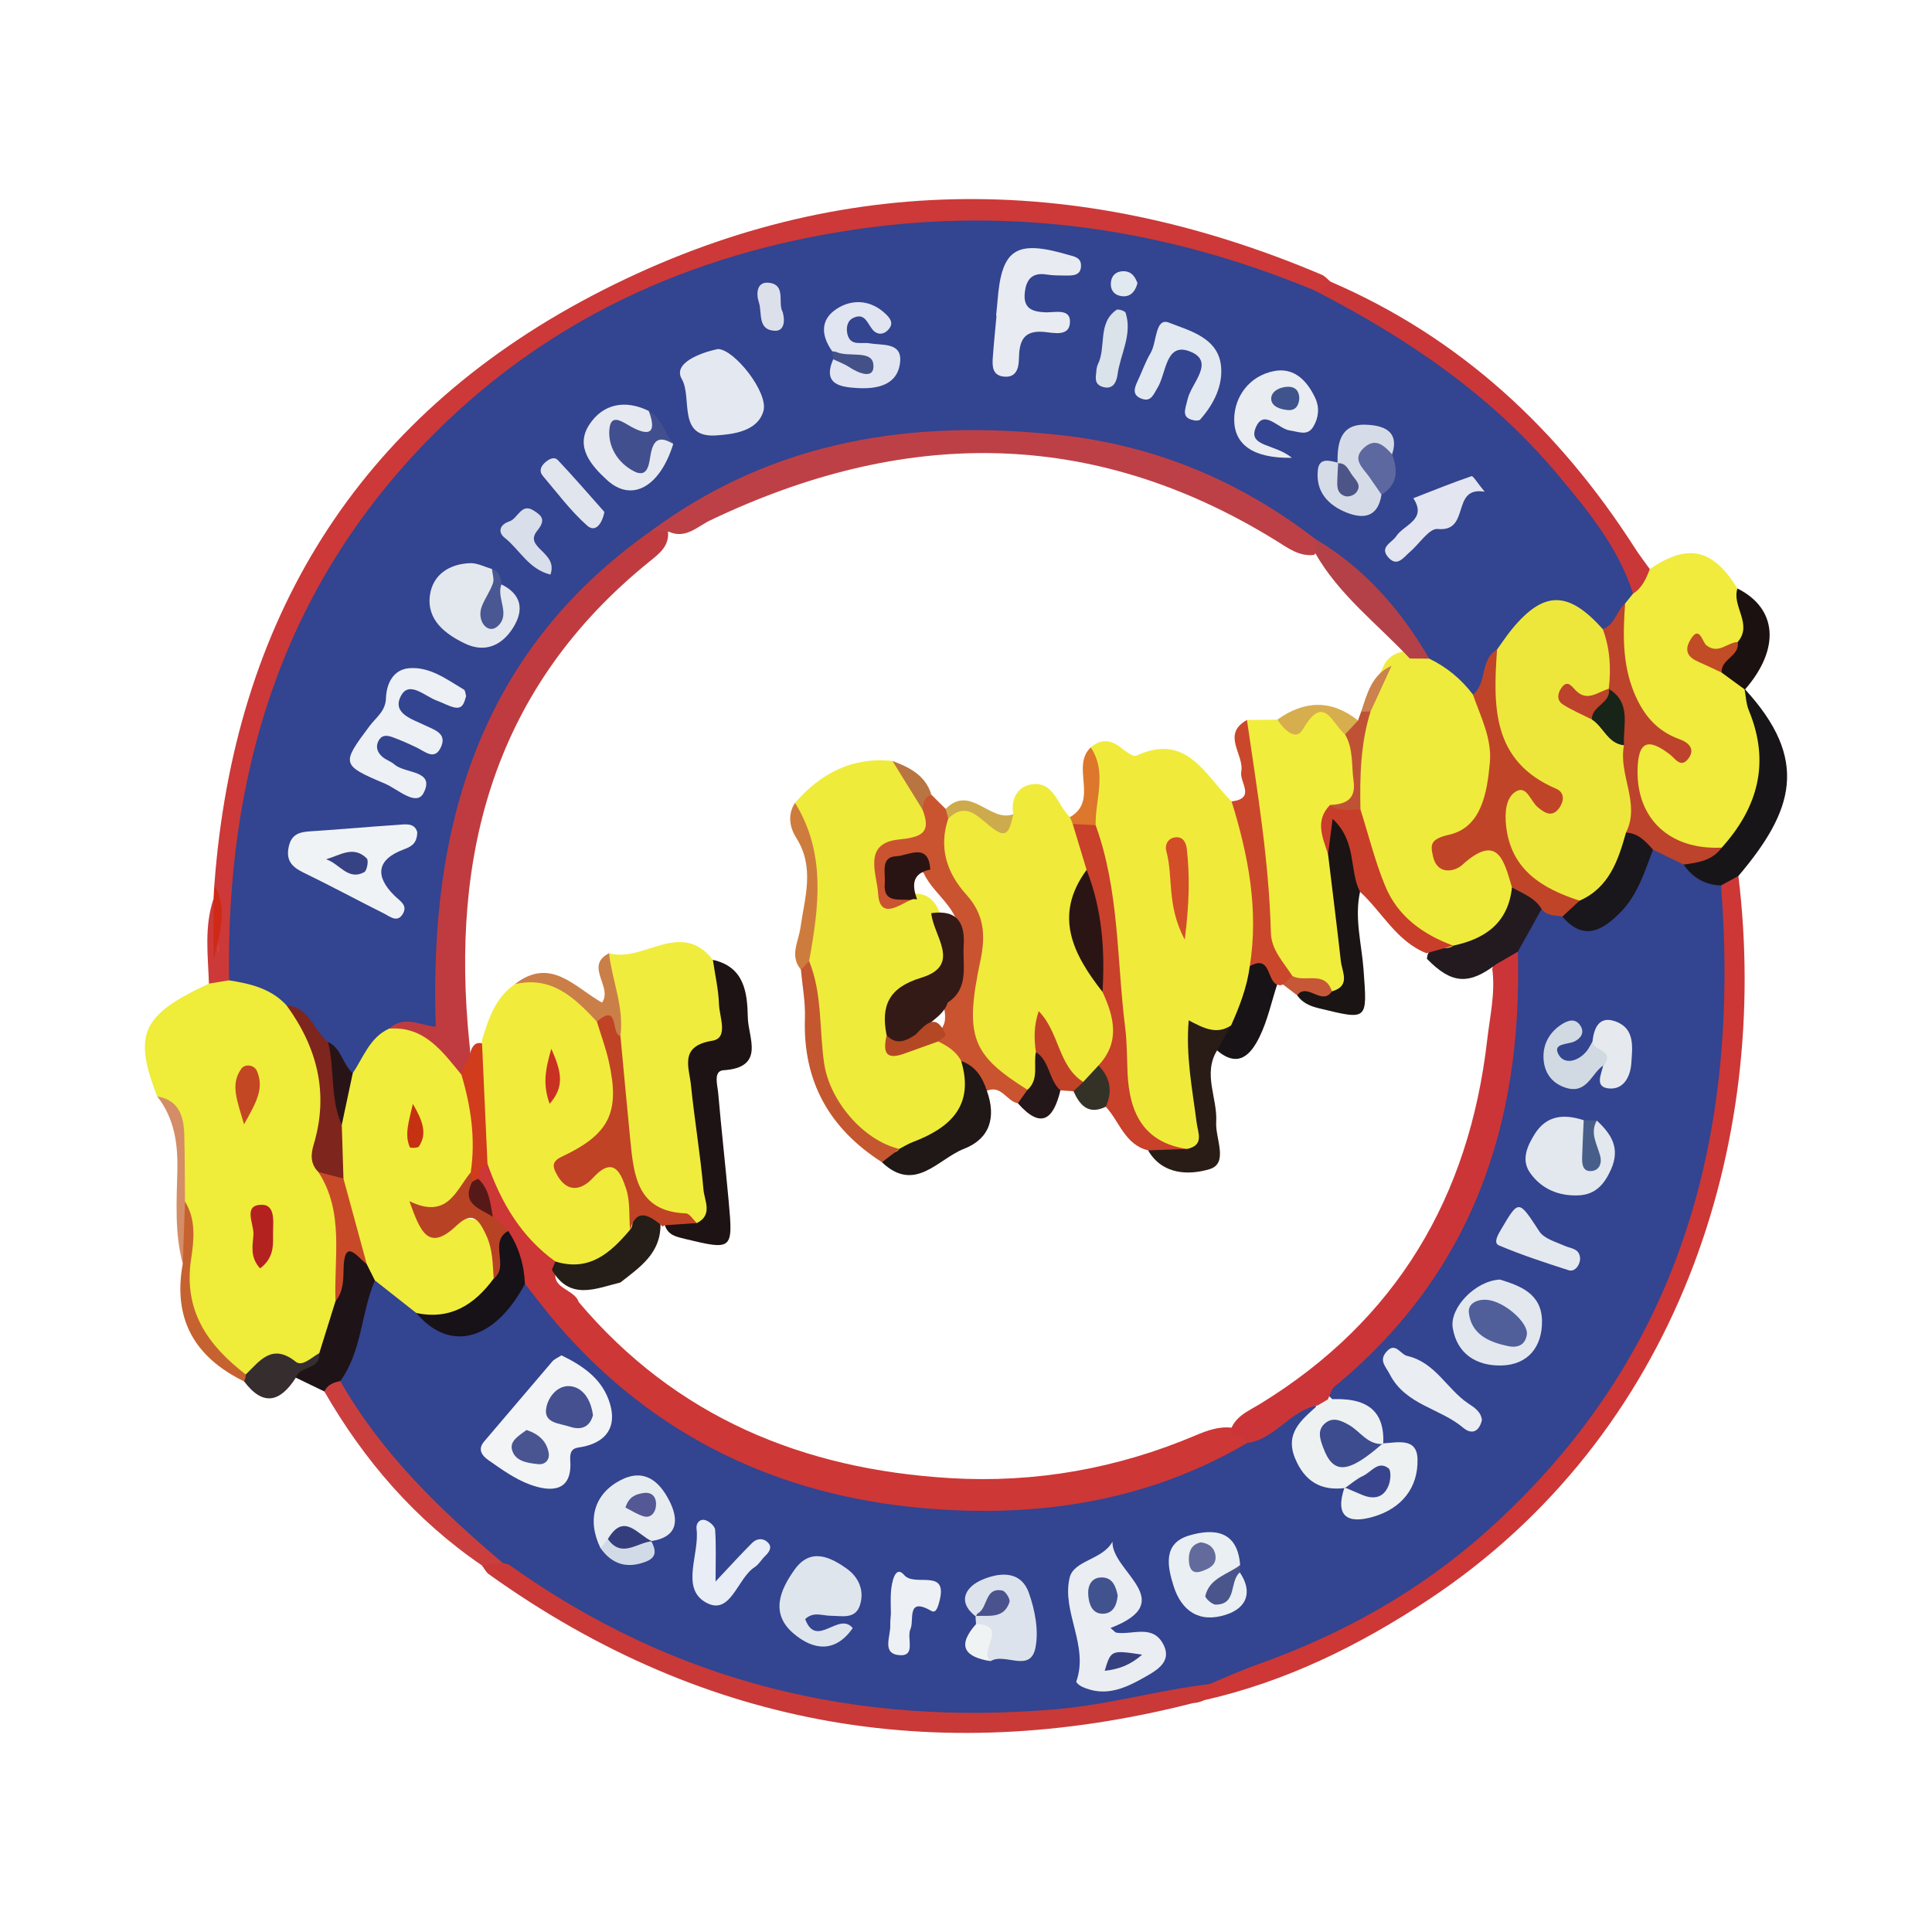 <?xml version="1.0" encoding="utf-8"?>
<!-- Generator: Adobe Illustrator 17.0.0, SVG Export Plug-In . SVG Version: 6.00 Build 0)  -->
<!DOCTYPE svg PUBLIC "-//W3C//DTD SVG 1.1//EN" "http://www.w3.org/Graphics/SVG/1.1/DTD/svg11.dtd">
<svg version="1.1" id="Layer_1" xmlns="http://www.w3.org/2000/svg" xmlns:xlink="http://www.w3.org/1999/xlink" x="0px" y="0px"
	 width="200px" height="200px" viewBox="0 0 200 200" enable-background="new 0 0 200 200" xml:space="preserve">

<g>
	<path fill="#EFEC3A" d="M16.276,113.5c-2.513-6.467-1.607-8.442,5.353-11.675c0.593-0.693,1.386-0.925,2.257-0.984
		c2.753-0.126,4.951,1.005,6.773,2.993c2.921,4.012,4.096,8.447,3.177,13.369c-0.263,1.408-0.312,2.787,0.234,4.142
		c2.308,4.086,1.564,8.557,1.649,12.925c-0.158,2.243-0.642,4.373-2.157,6.14c-0.281,0.253-0.565,0.51-0.912,0.673
		c-1.636,0.77-3.093,0.309-4.724-0.274c-0.663-0.237-0.782,2.626-2.727,1.726c-1.121-0.864-1.92-2.119-3.191-2.78
		c-2.149-1.117-2.599-2.978-2.568-5.179c0.048-3.465-0.311-6.91-0.712-10.348c-0.11-1.814-0.146-3.637-0.024-5.442
		C18.859,116.528,18.253,114.727,16.276,113.5z"/>
	<path fill="#CC3938" d="M23.71,101.48c-0.694,0.114-1.387,0.229-2.081,0.344c-0.099-2.938-0.5-5.893,0.473-8.775
		c0.984,1.861,0.177,3.787,0.552,5.674c-0.383-2.353,0.405-4.729-0.466-7.077c2.016-27.389,14.751-48.244,39.071-61.019
		c24.596-12.92,50.054-13.018,75.58-2.182c0.332,0.141,0.588,0.464,0.879,0.703c0.173,1.245-0.754,1.358-1.597,1.562
		c-4.746-0.846-9.08-3.065-13.773-4.124c-27.674-6.243-53.07-1.912-74.704,17.222C34.693,55.262,27.848,70.293,25.621,87.4
		c-0.469,3.6-1.028,7.2-0.875,10.86C24.795,99.417,24.717,100.622,23.71,101.48z"/>
	<path fill="#F0EB3C" d="M170.786,58.913c3.946-2.7,6.525-2.13,9.072,2.005c1.199,1.743,2.159,3.516,0.732,5.598
		c-1.202,1.339-2.704,1.567-4.465,1.071c0.755,0.72,1.703,0.847,2.443,1.359c1.015,0.537,1.671,1.378,2.064,2.439l-0.042-0.084
		c1.426,3.235,3.438,6.319,2.257,10.158c-0.805,2.615-1.792,5.07-4.219,6.629c-6.075,1.263-10.862-3.188-9.847-9.158
		c0.371-2.183,0.583-2.317,3.477-2.117c-4.808-3.466-5.543-8.326-4.958-13.66c0.154-0.775,0.493-1.467,0.947-2.106
		C168.99,60.217,169.509,59.112,170.786,58.913z"/>
	<path fill="#CD3736" d="M179.959,90.682c3.38,27.922-6.398,57.925-32.072,74.912c-7.166,4.742-14.813,8.519-23.275,10.42
		c-0.609,0.303-1.474,0.467-1.656-0.192c-0.348-1.26,1.021-1.572,1.682-2.278c6.087-2.882,12.592-4.763,18.402-8.368
		c13.363-8.292,23.11-19.5,28.972-34.125c3.929-9.803,5.597-19.941,5.289-30.474c-0.086-2.955-0.505-5.979,0.526-8.893
		C178.344,90.938,178.977,90.437,179.959,90.682z"/>
	<path fill="#C93938" d="M125.197,174.334c0.613,0.842-2.6,0.35-0.585,1.68c-26.689,7.11-51.421,3.104-74.005-13.049
		c-0.299-0.214-0.476-0.599-0.71-0.904c0.379-0.649,0.998-0.868,1.692-0.956c1.992-0.091,3.376,1.214,4.878,2.194
		c13.927,9.085,29.36,13.044,45.817,13.014c5.931-0.011,11.916-0.524,17.725-2.128C121.701,173.717,123.512,172.904,125.197,174.334
		z"/>
	<path fill="#CA3739" d="M170.786,58.913c-0.376,0.985-0.786,1.947-1.733,2.542c-1.153-0.539-1.554-1.697-2.131-2.679
		c-6.733-11.48-16.34-19.847-28.011-26.012c-1.189-0.628-2.792-0.925-2.917-2.734c0.692-0.063,1.356-0.181,1.723-0.881
		c13.469,5.801,23.673,15.333,31.514,27.569C169.715,57.472,170.267,58.183,170.786,58.913z"/>
	<path fill="#181518" d="M179.959,90.682c-0.6,0.327-1.199,0.654-1.799,0.982c-2.337,1.199-3.401-0.013-3.997-2.109
		c0.903-1.623,2.892-0.809,4.073-1.81c3.765-4.178,5.029-8.836,2.8-14.209c-0.285-0.688-0.303-1.487-0.445-2.234
		C187.386,78.662,185.653,83.96,179.959,90.682z"/>
	<path fill="#CA3F3E" d="M52.043,161.792c-0.715,0.09-1.43,0.179-2.146,0.269c-6.879-4.703-12.184-10.832-16.323-18.017
		c-0.014-1.053,0.653-1.303,1.533-1.304c2.109,0.827,2.746,2.974,4.012,4.545c3.4,4.218,6.89,8.337,11.175,11.708
		C51.2,159.705,52.17,160.416,52.043,161.792z"/>
	<path fill="#1E1316" d="M35.223,142.971c-0.693,0.135-1.322,0.37-1.646,1.073c-0.985-0.476-1.967-0.951-2.95-1.427
		c-0.44-2.039,2.321-1.02,2.425-2.538c0.56-1.795,1.121-3.589,1.681-5.384c0.602-1.099,0.312-2.292,0.319-3.439
		c0.018-2.995,1.064-3.31,3.118-1.285c0.524,0.699,0.882,1.468,0.963,2.35C38.648,136.168,39.117,140.372,35.223,142.971z"/>
	<path fill="#1B1110" d="M180.633,71.386c-0.803-0.587-1.606-1.173-2.409-1.76c-0.972-1.857,1.227-2.047,1.664-3.164
		c1.588-1.856-0.632-3.692-0.029-5.543C183.998,62.99,184.308,67.17,180.633,71.386z"/>
	<path fill="#362D2F" d="M33.051,140.079c0.156,1.768-2.047,1.281-2.425,2.538c-1.613,2.515-3.37,3.025-5.353,0.385
		c-0.2-0.214-0.241-0.39-0.126-0.53c0.1-0.121,0.197-0.182,0.292-0.182c1.464-1.417,2.719-3.281,5.176-1.324
		C31.297,141.509,32.266,140.507,33.051,140.079z"/>
	<path fill="#C66230" d="M25.44,142.29c-0.002,0.25-0.058,0.488-0.166,0.713c-5.119-2.494-7.407-6.465-6.354-12.179
		c-0.285-2.16-0.63-4.323,0.23-6.442c1.175,1.875,0.921,4.052,0.634,5.951C18.972,135.715,21.53,139.266,25.44,142.29z"/>
	<path fill="#D48D66" d="M19.15,124.382c-0.076,2.147-0.153,4.294-0.229,6.442c-0.861-3.182-0.63-6.453-0.562-9.672
		c0.06-2.829-0.322-5.387-2.081-7.651c2.255,0.386,2.742,2.054,2.798,3.963C19.142,119.769,19.128,122.076,19.15,124.382z"/>
	<path fill="#D02916" d="M22.188,91.647c1.493,2.514,0.476,5.159-0.085,7.762c0-2.12,0-4.24,0-6.36
		C22.131,92.582,22.16,92.115,22.188,91.647z"/>
	<path fill="#334490" d="M135.995,30.03c9.54,4.873,18.299,10.793,25.245,19.08c3.148,3.756,6.279,7.552,7.814,12.344
		c-0.274,0.339-0.547,0.677-0.821,1.015c-0.745,0.968-0.411,2.765-2.231,2.908c-5.57-2.979-6.236-2.819-10.513,2.548
		c-1.31,1.23-0.775,3.612-2.75,4.428c-2.146-0.781-3.591-2.514-5.302-3.89c-3.613-4.534-6.851-9.445-12.266-12.168
		c-4.608-2.86-8.96-6.107-14.329-7.627c-18.594-5.267-36.311-4.246-52.725,6.905c-13.082,9.316-19.886,22.184-21.536,37.987
		c-0.349,3.346-1.135,6.661-0.498,10.057c0.419,2.236-0.187,3.613-2.817,3.244c-0.772-0.108-1.556-0.106-2.281,0.261
		c-2.216,0.68-2.376,3.599-4.613,4.256c-1.498-0.49-1.992-2.006-3.035-2.962c-1.381-1.318-1.727-3.509-3.678-4.346
		c-1.6-1.74-3.74-2.24-5.948-2.587c-0.309-21.058,5.306-40.03,20.174-55.502c12.231-12.728,27.462-19.736,44.82-22.251
		C105.05,21.359,120.79,23.738,135.995,30.03z"/>
	<path fill="#7E251E" d="M29.659,104.068c2.374,0.2,2.787,2.618,4.297,3.796c1.678,2.697,1.639,5.834,2.27,8.802
		c0.279,1.79,0.543,3.581-0.434,5.268c-1.229,1.114-2.017,0.179-2.836-0.613c-0.843-0.831-0.79-1.816-0.482-2.841
		C34.061,113.182,32.846,108.433,29.659,104.068z"/>
	<path fill="#C84928" d="M32.956,121.321c0.867,0.228,1.733,0.456,2.6,0.685c2.672,2.449,3.192,5.485,2.417,8.874
		c-1.053-0.84-2.357-2.821-2.41,0.59c-0.017,1.116-0.044,2.281-0.83,3.225C34.551,130.182,35.666,125.498,32.956,121.321z"/>
	<path fill="#B42220" d="M26.923,131.304c-1.101-1.209-0.745-2.44-0.687-3.517c0.058-1.087-1.139-3.094,0.892-3.066
		c1.514,0.021,1.094,2.049,1.136,3.272C28.303,129.15,28.211,130.339,26.923,131.304z"/>
	<path fill="#C34723" d="M25.263,116.389c-0.714-2.489-1.443-4.107-0.289-5.746c0.379-0.538,1.335-0.428,1.616,0.212
		C27.383,112.663,26.522,114.13,25.263,116.389z"/>
	<path fill="#BD432C" d="M165.92,65.128c1.268-0.451,1.401-1.89,2.312-2.656c-0.227,3.115-0.3,6.21,0.915,9.195
		c0.924,2.27,2.333,4.009,4.718,4.858c0.968,0.344,1.668,1.038,0.881,2.044c-0.756,0.966-1.335-0.049-1.876-0.466
		c-2.324-1.788-3.316-1.332-3.352,1.69c-0.059,5.001,3.358,8.211,8.717,7.952c-0.979,1.351-2.465,1.557-3.955,1.753
		c-1.482,0.681-2.432-0.463-3.555-1.024c-1.051-0.761-2.296-1.296-2.972-2.505c0.398-3.191-0.86-6.262-0.711-9.437
		c0.244-1.927-0.111-3.736-1.066-5.431C165.587,69.112,165.033,67.126,165.92,65.128z"/>
	<path fill="#C14C26" d="M179.887,66.462c0.248,1.476-1.781,1.757-1.662,3.165c-0.811-0.379-1.614-0.773-2.433-1.13
		c-0.974-0.425-1.448-1.05-0.892-2.1c0.998-1.883,1.301,0.051,1.738,0.397C177.888,67.785,178.806,66.499,179.887,66.462z"/>
	<path fill="#334490" d="M171.119,87.961c1.055,0.512,2.11,1.023,3.164,1.536c0.937,1.357,2.209,2.117,3.877,2.166
		c2.012,25.942-4.194,48.907-24.246,66.841c-6.957,6.222-14.948,10.678-23.72,13.796c-1.693,0.602-3.333,1.351-4.997,2.033
		c-5.276,0.634-10.387,2.121-15.723,2.593c-20.73,1.834-39.685-2.743-56.698-14.897c-0.2-0.143-0.488-0.161-0.734-0.238
		c-6.477-5.494-12.555-11.345-16.818-18.82c2.26-3.108,2.138-7.036,3.585-10.424c2.488-0.311,3.416,1.745,4.784,3.138
		c2.763,2.695,5.338,1.496,7.927-0.327c1.129-0.796,1.603-2.402,3.226-2.577c3.603,2.025,5.408,5.819,8.453,8.478
		c11.47,10.013,24.797,14.524,39.795,14.038c8.882-0.287,17.523-2.161,25.437-6.527c2.789-0.574,4.339-3.779,7.505-3.557
		c0.6,0.525,0.365,1.104,0.134,1.709c-1.562,4.098-1.323,4.663,2.753,6.592c0.317,0.183,0.566,0.435,0.755,0.746
		c0.369,1.232,0.963,2.063,2.464,1.549c1.656-0.567,2.94-1.501,3.423-3.267c0.41-1.498-0.646-2.02-1.735-2.499
		c-0.321-0.168-0.595-0.394-0.831-0.666c-0.649-3.038-4.058-3.109-5.596-5.198c-0.045-1.198,0.785-1.871,1.558-2.554
		c12.162-10.739,17.142-24.555,17.345-40.424c0.01-0.777,0.025-1.555,0.168-2.323c0.647-1.845,0.989-3.856,2.712-5.134
		c0.99-0.189,1.895,0.132,2.796,0.473c2.646,1.707,4.436,0.602,6.11-1.641C169.11,91.079,169.144,88.856,171.119,87.961z"/>
	<path fill="#F1ED3C" d="M43.092,135.92c-1.429-1.125-2.858-2.251-4.285-3.374c-0.279-0.557-0.559-1.117-0.837-1.671
		c-0.804-2.953-1.609-5.91-2.415-8.868c-0.058-1.856-0.117-3.711-0.175-5.566c-0.402-1.952-0.462-3.831,1.139-5.357
		c1.118-1.652,1.757-3.695,3.776-4.608c4.24-0.883,6.512,1.609,8.351,4.858c1.288,2.992,1.327,6.103,0.876,9.256
		c-0.737,2.638-2.258,4.642-4.955,5.678c6.683-0.667,7.897,0.477,7.005,6.586C48.589,136.972,46.924,137.571,43.092,135.92z"/>
	<path fill="#EFEB3C" d="M147.956,68.182c1.803,0.88,3.315,2.114,4.521,3.72c4.394,4.744,3.292,11.203-3.718,16.908
		c4.033-0.563,8.348-2.71,8.455,3.155c-0.796,4.282-2.614,6.01-6.988,6.663c-5.742-1.588-8.136-6.012-9.468-11.286
		c-0.316-1.251-0.397-2.561-0.717-3.822c-0.452-3.191-0.476-6.352,0.712-9.419c0.867-1.856,1.733-3.715,2.674-5.542
		c0.711-0.935,1.689-1.223,2.811-1.169C146.898,67.464,147.437,67.801,147.956,68.182z"/>
	<path fill="#EEE73B" d="M168.117,77.151c-0.614,3.028,1.729,5.987,0.208,9.036c0.5,3.786-0.717,5.756-4.715,7.652
		c-4.824-0.802-7.736-3.456-8.508-7.774c-0.288-1.611-0.057-3.155,1.074-4.376c1.082-1.168,2.117-0.279,3.943,0.793
		c-5.941-4.335-7.173-9.313-5.146-15.245c0.526-0.721,1.016-1.473,1.585-2.159c3.28-3.953,5.804-3.933,9.362,0.049
		c0.751,2.006,0.873,4.075,0.615,6.181c-0.053,0.167-0.105,0.333-0.156,0.5c-0.795,1.099-1.914,0.931-3.14,0.744
		c0.443,0.902,1.413,0.951,2.017,1.478C166.432,74.868,167.458,75.842,168.117,77.151z"/>
	<path fill="#C03B3F" d="M47.768,111.252c-1.977-2.398-3.81-5.022-7.475-4.775c1.503-1.384,3.157-0.368,4.815-0.182
		c-0.703-20.75,4.506-38.821,22.34-51.372c0.579-0.414,1.145-0.434,1.696,0.052c0.182,1.548-0.913,2.351-1.915,3.16
		c-16.027,12.953-20.648,30.166-18.638,49.857c0.08,0.78,0.192,1.548-0.033,2.319C48.412,110.723,48.147,111.036,47.768,111.252z"/>
	<path fill="#BE4047" d="M69.229,55.038c-0.594-0.038-1.187-0.077-1.781-0.116c12.729-9.402,27.17-11.574,42.451-9.867
		c9.72,1.086,18.473,4.735,26.232,10.721c0.476,0.585,0.408,1.139-0.095,1.669c-1.558,0.185-2.73-0.731-3.923-1.469
		c-19.137-11.833-38.69-11.622-58.593-2.108C72.177,54.51,70.978,55.834,69.229,55.038z"/>
	<path fill="#C04528" d="M154.973,67.237c-0.399,5.831-0.567,11.55,6.104,14.406c0.909,0.389,0.843,1.252,0.36,1.962
		c-0.742,1.091-1.56,0.541-2.274-0.064c-0.732-0.62-1.122-2.288-2.248-1.6c-1.064,0.65-1.145,2.26-1.003,3.553
		c0.5,4.55,3.726,6.483,7.608,7.744c0.072,1.27-0.469,1.874-1.781,1.642c-0.76-0.143-1.607-0.045-2.155-0.778
		c-1.175-0.538-2.538-0.82-3.066-2.242c-0.822-2.734-1.435-5.691-5.157-2.319c-0.785,0.712-2.569,1.067-3.01-0.86
		c-0.289-1.262-0.31-1.816,1.691-2.28c3.316-0.768,3.894-4.313,4.185-7.423c0.237-2.535-0.952-4.767-1.75-7.075
		C153.984,70.709,153.169,68.272,154.973,67.237z"/>
	<path fill="#F0F3F5" d="M43.195,86.145c-0.025,1.133-0.552,1.473-1.391,1.783c-2.822,1.044-3.019,2.778-0.955,4.802
		c0.569,0.558,1.365,0.967,0.867,1.847c-0.569,1.005-1.355,0.294-1.982-0.019c-2.776-1.389-5.508-2.867-8.3-4.22
		c-1.2-0.582-1.859-1.248-1.543-2.693c0.288-1.313,1.138-1.519,2.266-1.589c2.974-0.185,5.942-0.466,8.916-0.659
		C41.906,85.343,42.91,85.117,43.195,86.145z"/>
	<path fill="#EDF0F4" d="M48.252,72.056c-0.184,0.643-0.329,1.371-1.213,1.177c-0.623-0.137-1.197-0.481-1.805-0.699
		c-1.244-0.446-2.865-2.111-3.718-0.512c-0.988,1.851,1.188,2.43,2.547,3.094c0.911,0.445,2.187,0.794,1.617,2.152
		c-0.642,1.53-1.657,0.545-2.552,0.114c-0.815-0.392-1.644-0.763-2.494-1.069c-0.472-0.17-1.028-0.294-1.384,0.276
		c-0.413,0.659-0.209,1.263,0.301,1.728c0.373,0.34,0.912,0.494,1.293,0.827c1.103,0.964,4.22,0.566,3.013,2.933
		c-0.749,1.468-2.701-0.4-3.974-0.94c-4.574-1.939-4.567-2.046-1.623-5.979c0.682-0.912,1.652-1.523,1.697-2.892
		c0.05-1.505,0.755-2.962,2.406-3.095c2.147-0.172,3.893,1.163,5.659,2.214C48.179,71.479,48.181,71.833,48.252,72.056z"/>
	<path fill="#E8EBF1" d="M103.115,32.67c0.051-0.516,0.11-1.03,0.15-1.547c0.419-5.365,1.9-6.324,7.266-4.759
		c0.639,0.186,1.345,0.267,1.374,1.066c0.039,1.115-0.832,1.103-1.616,1.093c-0.647-0.008-1.303,0-1.938-0.103
		c-1.514-0.247-2.122,0.515-2.265,1.887c-0.167,1.589,0.706,1.958,2.1,2.024c0.928,0.044,2.556-0.435,2.578,0.914
		c0.028,1.672-1.688,1.202-2.698,1.113c-2.264-0.2-2.555,1.127-2.591,2.864c-0.02,0.961-0.323,1.889-1.546,1.766
		c-1.252-0.126-1.217-1.139-1.149-2.062c0.104-1.419,0.25-2.835,0.379-4.252C103.145,32.673,103.13,32.671,103.115,32.67z"/>
	<path fill="#E4E9F1" d="M74.325,36.132c1.691,0.026,5.256,4.517,4.705,6.421c-0.613,2.12-3.158,2.407-4.916,2.522
		c-4.044,0.266-2.414-3.902-3.537-5.841C69.621,37.584,72.536,36.5,74.325,36.132z"/>
	<path fill="#E3E8EE" d="M51.905,60.495c2.082,1.025,2.366,2.627,1.23,4.458c-1.16,1.871-2.927,2.662-5.001,1.666
		c-2.042-0.98-3.971-2.439-3.63-4.99c0.285-2.133,2.008-3.26,4.172-3.331c0.742-0.024,1.498,0.388,2.247,0.601
		c1.188,1.141,0.006,2.373,0.139,3.554c-0.149,0.5,0.537,0.162,0.023,0.079c-0.062-0.01-0.039-0.132,0.019-0.377
		C51.25,61.542,51.378,60.923,51.905,60.495z"/>
	<path fill="#E9ECF0" d="M133.737,47.392c-4.07,0.073-5.99-1.413-5.973-3.988c0.015-2.35,1.579-4.519,4.173-4.999
		c2.027-0.375,3.37,0.991,4.209,2.782c0.482,1.03,0.351,2.07-0.193,2.983c-0.6,1.008-1.527,0.511-2.428,0.393
		c-1.211-0.158-2.721-2.331-3.549-0.251C129.206,46.249,131.976,45.933,133.737,47.392z"/>
	<path fill="#E1E5F1" d="M86.162,36.378c-1.293-1.794-1.213-3.521,0.767-4.595c1.553-0.843,3.288-0.64,4.688,0.657
		c0.473,0.438,0.958,0.97,0.378,1.648c-0.514,0.601-1.202,0.597-1.668,0.034c-0.554-0.67-0.807-1.79-2.008-1.206
		c-0.649,0.316-0.745,1.077-0.584,1.708c0.32,1.252,1.468,0.767,2.275,0.912c1.343,0.242,3.355-0.125,3.173,1.907
		c-0.219,2.452-2.404,2.847-4.435,2.727c-1.707-0.101-3.636-0.344-2.495-2.979c0.374-0.638,0.852,0.04,1.266-0.1
		C87.084,36.821,86.637,36.573,86.162,36.378z"/>
	<path fill="#E3E9F1" d="M123.826,43.543c-1.651-0.192-1.135-1.124-0.884-2.222c0.379-1.656,2.882-3.863,0.288-4.92
		c-2.581-1.053-2.477,2.232-3.398,3.732c-0.41,0.667-0.659,1.524-1.667,1.137c-1.047-0.402-0.705-1.176-0.357-1.914
		c0.44-0.934,0.774-1.928,1.3-2.809c0.662-1.11,0.456-3.72,1.905-3.147c2.071,0.82,5.051,1.528,5.381,4.439
		c0.233,2.053-0.744,4.016-2.175,5.617C124.153,43.53,123.982,43.511,123.826,43.543z"/>
	<path fill="#E6EAF0" d="M69.694,45.958c-1.369,4.433-4.279,6.087-6.843,3.746c-1.62-1.479-3.358-3.436-1.845-5.75
		c1.406-2.151,3.715-2.619,6.155-1.411c1.088,1.481,1.033,2.499-1.087,2.675c-0.566,0.047-1.347-0.311-1.438,0.664
		c-0.036,0.384,0.273,0.709,0.594,0.923c0.694,0.463,1.131,0.099,1.542-0.479C67.598,45.162,68.511,44.407,69.694,45.958z"/>
	<path fill="#D6DCE7" d="M138.468,47.963c-0.052-2.11,0.283-4.11,2.957-3.996c1.657,0.07,3.497,0.56,2.685,3.066
		c-3.573,0.546-0.461,2.853-1.099,4.172c-0.357,2.297-1.802,2.585-3.637,1.846c-1.939-0.781-3.196-2.198-2.951-4.404
		c0.149-1.336,1.24-0.939,2.106-0.75c0.189,0.272,0.312,0.579,0.458,0.873C138.876,48.461,138.704,48.192,138.468,47.963z"/>
	<path fill="#E3E6F0" d="M153.69,50.901c-3.543-0.589-1.402,4.201-4.864,3.86c-0.875-0.086-1.91,1.562-2.889,2.392
		c-0.648,0.55-1.3,1.588-2.224,0.544c-0.948-1.07,0.381-1.517,0.823-2.187c0.803-1.218,3.23-1.698,1.772-3.934
		c2.002-0.78,3.994-1.589,6.025-2.284C152.493,49.238,152.925,49.977,153.69,50.901z"/>
	<path fill="#B44147" d="M136.144,57.247c-0.004-0.49-0.009-0.981-0.013-1.471c5.112,3.019,8.868,7.331,11.825,12.406
		c-0.67-0.003-1.341-0.007-2.012-0.01C142.601,64.598,138.617,61.6,136.144,57.247z"/>
	<path fill="#E1E5ED" d="M62.566,52.995c-0.227,1.212-0.925,2.178-1.779,1.421c-1.714-1.52-3.11-3.404-4.605-5.166
		c-0.392-0.462-0.211-0.951,0.214-1.345c0.404-0.374,0.97-0.683,1.36-0.27C59.423,49.401,61.009,51.244,62.566,52.995z"/>
	<path fill="#424F8E" d="M69.694,45.958c-1.829-1.143-2.191,0.069-2.41,1.504c-0.146,0.96-0.423,1.959-1.652,1.327
		c-1.724-0.887-2.723-2.613-2.546-4.384c0.168-1.686,1.391-0.695,2.278-0.215c2.09,1.132,2.566,0.396,1.797-1.647
		C68.499,43.315,68.85,44.82,69.694,45.958z"/>
	<path fill="#DAE2EA" d="M113.504,38.249c0.064-0.252,0.073-0.389,0.131-0.501c0.922-1.804-0.056-4.258,1.931-5.666
		c0.176-0.125,0.894,0.101,0.957,0.294c0.726,2.25-0.545,4.269-0.837,6.409c-0.111,0.812-0.492,1.565-1.512,1.274
		C113.12,39.756,113.501,38.853,113.504,38.249z"/>
	<path fill="#D8DEEA" d="M56.982,59.483c-2.262-0.562-3.199-2.602-4.746-3.819c-0.698-0.549-0.554-1.343,0.505-1.695
		c0.879-0.292,1.227-1.967,2.529-1.102c0.688,0.457,1.343,0.853,0.349,2.066C54.15,56.728,57.82,57.125,56.982,59.483z"/>
	<path fill="#5D68A1" d="M143.01,51.205c-0.437-0.634-0.865-1.275-1.314-1.901c-0.65-0.908-1.778-1.782-0.501-2.948
		c1.209-1.104,2.09-0.225,2.912,0.672C144.732,48.684,144.716,50.167,143.01,51.205z"/>
	<path fill="#DCE0EB" d="M81.024,32.298c0.277,0.976,0.126,1.969-0.784,1.944c-1.865-0.053-1.318-1.877-1.686-2.96
		c-0.29-0.855-0.229-2.142,1.016-2.013C81.437,29.461,80.474,31.389,81.024,32.298z"/>
	<path fill="#281416" d="M36.519,111.084c-0.38,1.787-0.76,3.573-1.139,5.358c-1.225-2.735-0.712-5.758-1.425-8.577
		C35.356,108.503,35.447,110.184,36.519,111.084z"/>
	<path fill="#495792" d="M51.905,60.495c-0.551,1.421,1.01,3.102-0.401,4.343c-1.01,0.888-2.204-0.579-1.624-2.074
		c0.319-0.823,0.867-1.561,1.151-2.393c0.146-0.428-0.061-0.977-0.109-1.472C51.712,59.146,51.855,59.792,51.905,60.495z"/>
	<path fill="#E1E9F0" d="M117.752,29.322c-0.295,1.036-0.869,1.476-1.742,1.319c-0.708-0.127-1.076-0.653-1.013-1.383
		c0.063-0.733,0.53-1.159,1.24-1.18C117.165,28.05,117.528,28.702,117.752,29.322z"/>
	<path fill="#435188" d="M86.162,36.378c0.126,0.013,0.268-0.006,0.376,0.045c1.3,0.61,3.73-0.248,3.875,1.32
		c0.145,1.567-1.484,0.93-2.483,0.271c-0.516-0.34-1.115-0.553-1.677-0.823C86.223,36.92,86.192,36.649,86.162,36.378z"/>
	<path fill="#19171B" d="M161.738,94.88c0.593-0.547,1.187-1.094,1.781-1.642c3.06-1.356,3.995-4.161,4.806-7.051
		c1.264,0.066,2.037,0.907,2.794,1.773c-0.856,2.257-1.583,4.63-3.285,6.39C166.057,96.191,164.014,97.581,161.738,94.88z"/>
	<path fill="#182418" d="M168.117,77.151c-1.684-0.172-2.12-1.9-3.326-2.668c-0.85-1.862,1.484-1.955,1.77-3.186
		c0,0-0.026,0.011-0.026,0.011C168.922,72.752,167.994,75.094,168.117,77.151z"/>
	<path fill="#CD3735" d="M129.106,149.381c-10.351,6.079-21.722,7.753-33.382,6.755c-15.04-1.287-27.962-7.386-37.984-18.985
		c-1.184-1.37-2.269-2.825-3.399-4.241c-1.546-1.178-1.374-3.241-2.421-4.676c-0.39-0.808-0.929-1.522-1.437-2.257
		c-0.699-1.307-1.249-2.666-1.458-4.146c0.123-0.742,0.183-1.53,1.165-1.673c1.635,0.199,1.895,1.647,2.358,2.781
		c1.155,2.831,3.682,4.649,5.157,7.229c0.065,0.362,0.051,0.723-0.042,1.062c-0.897,2.192,1.817,2.156,2.234,3.547
		c10.062,11.919,23.219,17.33,38.476,18.239c8.795,0.524,17.267-0.987,25.388-4.422c1.201-0.508,2.41-0.955,3.753-0.798
		C128.338,148.029,129.244,148.184,129.106,149.381z"/>
	<path fill="#CC3537" d="M129.106,149.381c-0.412-0.695-1.118-0.795-1.822-0.902c0.328-1.784,1.889-2.366,3.175-3.155
		c14.107-8.658,21.63-21.398,23.497-37.688c0.279-2.434,0.854-4.84,0.525-7.318c0.31-1.441,1.221-1.999,2.647-1.796
		c0.487,17.871-4.765,33.318-18.965,45.007c-0.358,0.295-0.472,0.887-0.7,1.341c0.24,1.229-0.406,0.942-1.07,0.626
		C133.542,146.003,132.016,148.989,129.106,149.381z"/>
	<path fill="#F2F4F6" d="M58.122,140.303c2.308,1.119,4.309,2.518,5.04,5.072c0.649,2.269-0.317,3.786-2.603,4.345
		c-0.864,0.211-1.627,0.009-1.525,1.493c0.222,3.218-1.972,3.273-4.158,2.473c-1.543-0.564-2.947-1.573-4.311-2.529
		c-0.554-0.388-1.21-1.046-0.446-1.936c2.36-2.746,4.684-5.523,7.044-8.27C57.396,140.678,57.775,140.531,58.122,140.303z"/>
	<path fill="#EAEDF2" d="M115.163,159.593c-0.097,3.119,7.001,6.174-0.201,8.936c0.304,0.242,0.455,0.464,0.634,0.489
		c1.68,0.241,3.786-0.924,4.869,1.277c0.767,1.56-0.445,2.447-1.572,3.098c-2.143,1.238-4.353,2.424-6.937,1.189
		c-0.221-0.106-0.573-0.413-0.539-0.51c1.322-3.721-1.532-7.218-0.689-10.747C111.165,161.496,114.121,161.501,115.163,159.593z"/>
	<path fill="#EDF1F1" d="M136.391,145.495c0.359-0.21,0.718-0.42,1.073-0.628c4.081-0.284,5.89,1.171,5.731,4.613
		c-0.876,0.582-1.691,0.255-2.528-0.132c-0.665-0.308-1.29-0.907-2.123-0.452c1.096,1.786,1.096,1.786,4.599,0.521
		c1.495-0.071,3.537-0.653,3.598,1.623c0.08,2.983-1.655,5.108-4.544,5.964c-2.649,0.785-4.054,0.012-3.012-3.03
		c0.827-0.485,1.79-0.076,2.772-0.451c-0.996,0.194-1.936-0.067-2.723,0.516c-2.503,0.323-4.174-0.705-5.152-3.034
		C132.964,148.341,134.758,146.968,136.391,145.495z"/>
	<path fill="#DEE5ED" d="M83.353,167.607c1.15,3.121,3.483-0.831,4.925,0.936c-1.811,2.582-4.07,2.32-6.145,0.545
		c-2.431-2.08-1.368-4.519,0.122-6.601c1.651-2.307,3.691-1.327,5.441-0.07c1.212,0.871,1.818,2.29,1.314,3.784
		c-0.49,1.453-1.872,1.066-3.01,1.064C85.134,167.264,84.218,166.793,83.353,167.607z"/>
	<path fill="#E3E8EF" d="M165.3,115.997c1.505,1.398,2.463,2.86,1.465,5.08c-0.704,1.567-1.633,2.596-3.371,2.668
		c-2.065,0.085-3.855-0.68-5.02-2.362c-0.918-1.326-0.275-2.746,0.491-3.974c1.236-1.985,3.061-2.106,5.08-1.445
		c1.388,0.643,0.215,1.84,0.694,2.5C165.034,117.849,163.994,116.584,165.3,115.997z"/>
	<path fill="#E3E8EF" d="M155.284,132.46c1.966,0.623,4.309,1.386,4.344,4.286c0.033,2.662-1.442,4.546-4.203,4.608
		c-2.515,0.057-4.578-1.139-5.037-3.879C150.038,135.388,152.741,132.568,155.284,132.46z"/>
	<path fill="#EAEFF3" d="M128.346,162.772c1.316,1.956,0.811,3.65-1.428,4.38c-2.788,0.909-4.62-0.414-5.425-2.957
		c-0.62-1.958-1.165-4.413,1.586-5.233c2.54-0.758,5.039-0.561,5.298,3.056c-0.624,0.596-1.089,1.319-1.607,2.001
		c-0.35,0.385,0.129,0.45,0.153,0.256C127.016,163.527,127.601,163.023,128.346,162.772z"/>
	<path fill="#171118" d="M52.608,127.42c1.099,1.665,1.651,3.503,1.732,5.49c-3.152,5.9-7.765,7.135-11.247,3.01
		c3.532,0.749,6.019-0.854,8.015-3.563C52.278,130.916,50.153,128.472,52.608,127.42z"/>
	<path fill="#DCE3EC" d="M101.04,168.125c-0.02-0.278-0.04-0.556-0.06-0.834c0.369-0.339,0.961-0.307,1.263-0.759
		c-0.387,0.303-0.869,0.463-1.222,0.815c-2.034-1.588-0.98-3.086,0.565-3.775c1.725-0.769,4.055-1.1,4.919,1.318
		c0.633,1.771,1.043,3.892,0.684,5.684c-0.534,2.667-3.188,0.466-4.637,1.388C100.949,171.117,101.853,169.283,101.04,168.125z"/>
	<path fill="#231A20" d="M157.127,98.522c-0.741,0.427-1.481,0.855-2.222,1.282c-2.861,2.199-4.654,2.06-7.195-0.554
		c0.197-1.882,1.948-0.645,2.728-1.357c3.327-0.702,5.698-2.367,6.08-6.034c1.099,0.642,2.367,1.051,3.066,2.242
		C158.765,95.575,157.946,97.049,157.127,98.522z"/>
	<path fill="#E7ECF0" d="M62.158,160.25c-1.429-2.93-0.631-5.625,2.086-7.026c2.471-1.274,4.008,0.148,5.01,2.065
		c1,1.914,1.045,3.813-1.834,4.243c-0.172,0.017-0.344,0.034-0.516,0.054c-1.123,0.123-2.34-0.708-3.369,0.341
		C63.12,160.222,62.695,160.48,62.158,160.25z"/>
	<path fill="#EAEDF2" d="M153.41,147.001c-0.273,1.18-1.037,1.566-1.942,0.799c-2.385-2.023-5.955-2.349-7.589-5.513
		c-0.436-0.843-1.135-1.413-0.392-2.309c0.952-1.148,1.458,0.223,2.193,0.39c2.903,0.662,4.089,3.416,6.292,4.903
		C152.591,145.69,153.302,146.101,153.41,147.001z"/>
	<path fill="#E8EDF6" d="M74.077,163.713c1.521-1.613,2.62-2.835,3.786-3.991c0.527-0.523,1.255-0.516,1.716,0.059
		c0.365,0.455,0.007,0.933-0.389,1.313c-0.374,0.358-0.638,0.864-1.06,1.132c-1.828,1.161-2.498,5.158-5.109,3.632
		c-2.584-1.511-0.576-5.006-0.917-7.598c-0.077-0.583,0.345-1.067,0.928-0.891c0.41,0.124,0.972,0.624,0.998,0.99
		C74.142,159.896,74.077,161.445,74.077,163.713z"/>
	<path fill="#E4E9EF" d="M163.574,130.387c-0.009,0.04-0.028,0.165-0.063,0.286c-0.162,0.564-0.627,0.984-1.117,0.826
		c-2.435-0.784-4.874-1.583-7.228-2.577c-0.587-0.248-0.122-1.064,0.226-1.653c1.848-3.131,1.807-3.09,3.965,0.213
		c0.491,0.752,1.7,1.073,2.626,1.489C162.664,129.276,163.574,129.225,163.574,130.387z"/>
	<path fill="#D1D9E2" d="M165.962,110.296c-1.245,0.869-1.706,3.037-3.928,2.291c-1.423-0.478-2.136-1.55-2.241-2.892
		c-0.116-1.488,0.536-2.783,1.834-3.632c0.686-0.449,1.487-0.715,2.01,0.171c0.387,0.656,0.036,1.233-0.624,1.566
		c-0.702,0.354-2.375,0.16-1.646,1.403c0.619,1.055,2.045,0.656,2.894-0.405c0.238-0.298,0.4-0.657,0.597-0.988
		C166.307,108.158,167.635,108.56,165.962,110.296z"/>
	<path fill="#EDF1F5" d="M92.224,167.068c-0.002-0.769-0.049-1.541,0.01-2.305c0.074-0.949,0.434-2.813,1.367-1.715
		c1.095,1.289,4.579-0.786,3.647,2.724c-0.133,0.5-0.335,1.278-0.823,0.996c-2.633-1.522-1.763,0.979-2.173,1.87
		c-0.421,0.915,0.608,2.833-1.129,2.706c-1.89-0.138-0.908-1.972-0.96-3.125C92.148,167.837,92.203,167.452,92.224,167.068z"/>
	<path fill="#E6EAEE" d="M165.962,110.296c1.346-1.591-1.091-1.499-1.106-2.485c0.157-1.461,0.725-2.698,2.42-2.061
		c1.989,0.748,1.712,2.647,1.598,4.306c-0.096,1.402-0.787,2.722-2.255,2.625C165.016,112.575,165.771,111.226,165.962,110.296z"/>
	<path fill="#D1DBE7" d="M62.158,160.25c0.257-0.31,0.514-0.62,0.771-0.931c1.524,0.058,3.07-0.333,4.568,0.232
		c0,0-0.076-0.021-0.076-0.021c0.439,0.869,0.654,1.658-0.549,2.127C64.92,162.419,63.361,161.949,62.158,160.25z"/>
	<path fill="#4A558C" d="M128.346,162.772c-1.1,0.931-0.265,3.341-2.504,3.337c-0.375-0.001-1.118-0.688-1.066-0.909
		c0.444-1.858,2.315-2.202,3.6-3.182C128.392,162.27,128.382,162.521,128.346,162.772z"/>
	<path fill="#F0F3F4" d="M101.04,168.125c3.497,0.099,0.155,2.894,1.513,3.836C99.871,171.542,99.014,170.402,101.04,168.125z"/>
	<path fill="#485E8A" d="M165.3,115.997c-0.734,1.301,0.027,2.439,0.348,3.647c0.218,0.82-0.126,1.62-1.071,1.586
		c-0.784-0.028-0.815-0.841-0.795-1.486c0.04-1.261,0.106-2.52,0.162-3.78C164.397,115.976,164.848,115.986,165.3,115.997z"/>
	<path fill="#B84324" d="M52.608,127.42c-2.06,1.171,0.172,3.646-1.5,4.936c-0.11-1.534-0.097-3.057-0.796-4.53
		c-0.735-1.549-1.379-2.539-3.049-0.955c-2.957,2.805-3.766,0.558-4.882-2.526c3.946,1.922,4.799-1.108,6.349-2.987
		c0.237,0.258,0.378,0.561,0.424,0.908c-1.227,2.163,1.596,2.289,1.862,3.7C51.546,126.452,52.077,126.936,52.608,127.42z"/>
	<path fill="#D03C1C" d="M48.873,122.358c-0.048-0.333-0.096-0.666-0.144-0.999c0.521-3.448,0.023-6.8-0.96-10.106
		c0.124-0.404,0.248-0.806,0.373-1.209c0.764-0.63,0.336-2.739,2.316-1.864c0.729,4.097,1.48,8.194,0.006,12.291
		c-0.734,0.262-0.937,0.855-0.969,1.554C49.365,122.28,49.161,122.398,48.873,122.358z"/>
	<path fill="#C53211" d="M42.741,114.272c1.052,1.823,1.493,3.085,0.622,4.413c-0.112,0.171-0.902,0.172-0.944,0.071
		C41.854,117.408,42.325,116.112,42.741,114.272z"/>
	<path fill="#C93E2A" d="M147.664,98.679c-3.106-1.24-4.572-4.252-6.873-6.362c-1.072-0.673-1.546-1.76-1.582-2.909
		c-0.072-2.255-1.468-0.63-2.232-0.857c-1.447-1.948-1.549-3.847,0.178-5.689c1.397-0.366,2.595,0.056,3.678,0.931
		c0.842,2.657,1.508,5.387,2.573,7.951c1.298,3.124,3.896,4.996,7.029,6.148C149.513,98.155,148.589,98.417,147.664,98.679z"/>
	<path fill="#BF5235" d="M140.833,83.794c-1.07-0.019-2.188,0.295-3.15-0.459c1.61-2.134,1.408-4.546,1.062-6.982
		c0.016-1.212,0.995-1.415,1.839-1.761c0.107-0.304,0.214-0.609,0.32-0.913c0.317-0.277,0.644-0.289,0.98-0.035
		C140.842,76.956,140.763,80.367,140.833,83.794z"/>
	<path fill="#CB824E" d="M141.884,73.645c-0.327,0.012-0.653,0.023-0.98,0.035c0.62-1.872,1.09-3.843,3.153-4.76
		C143.334,70.494,142.609,72.07,141.884,73.645z"/>
	<path fill="#BD432C" d="M166.561,71.297c0.223,1.513-1.815,1.771-1.769,3.186c-1.01-0.514-2.066-0.955-3.012-1.566
		c-0.609-0.393-0.575-1.084-0.158-1.686c0.598-0.864,1.021-0.276,1.451,0.191C164.285,72.734,165.409,71.611,166.561,71.297z"/>
	<path fill="#374284" d="M33.754,88.952c1.433-0.403,2.837-1.47,4.219-0.085c0.205,0.205,0.021,1.258-0.261,1.413
		C36.022,91.207,35.133,89.377,33.754,88.952z"/>
	<path fill="#3F538C" d="M134.504,41.24c-0.051,0.725-0.374,1.269-1.159,1.211c-0.788-0.058-1.763-0.376-1.751-1.194
		c0.011-0.76,0.905-1.208,1.744-1.22C134.094,40.027,134.491,40.476,134.504,41.24z"/>
	<path fill="#4D5487" d="M138.468,47.963c0.82-0.088,1.081,0.584,1.419,1.096c0.396,0.6,1.204,1.181,0.439,1.996
		c-0.22,0.235-0.735,0.399-1.036,0.314c-0.983-0.276-0.867-1.142-0.843-1.917c0.016-0.519,0.054-1.037,0.082-1.556
		C138.529,47.897,138.468,47.963,138.468,47.963z"/>
	<path fill="#F1EC3B" d="M49.886,107.695c0.675-2.21,1.374-4.406,3.411-5.817c4.116-1.68,6.559,1.034,9.112,3.46
		c3.356,7.174,2.639,11.345-3.138,15.831c2.332-0.381,4.475-2.111,5.855,0.626c0.994,1.97,1.204,3.947,0.406,6.023
		c-2.837,3.911-4.397,4.447-8.042,2.771c-3.536-2.543-5.618-6.097-7.026-10.117C50.272,116.213,50.079,111.954,49.886,107.695z"/>
	<path fill="#251D17" d="M57.49,130.589c3.502,1.086,5.709-0.879,7.729-3.282c0.602-0.611-0.153-1.955,1.009-2.165
		c1.142-0.207,1.8,0.575,2.143,1.611c0.04,2.986-2.14,4.439-4.15,6.01c-2.561,0.629-5.243,1.909-7.09-1.314
		C57.251,131.161,57.37,130.875,57.49,130.589z"/>
	<path fill="#571918" d="M48.873,122.358c0.194-0.135,0.402-0.246,0.622-0.332c1.176,1.056,1.258,2.534,1.521,3.942
		C49.729,125.104,47.7,124.682,48.873,122.358z"/>
	<path fill="#445090" d="M61.383,146.511c-0.367,1.314-1.317,1.545-2.414,1.174c-1.02-0.345-2.69-0.336-2.427-1.903
		c0.206-1.231,1.286-2.547,2.704-2.253C60.524,143.795,61.208,145.117,61.383,146.511z"/>
	<path fill="#495591" d="M54.507,148.033c1.219,0.399,2.063,1.123,2.29,2.346c0.137,0.741-0.368,1.264-1.08,1.189
		c-1.119-0.118-2.474-0.295-2.734-1.583C52.806,149.114,53.824,148.55,54.507,148.033z"/>
	<path fill="#41538F" d="M115.705,165.154c-0.089,1.011-0.48,1.896-1.552,1.899c-1.108,0.003-1.425-1.012-1.497-1.907
		c-0.079-0.965,0.299-1.88,1.45-1.849C115.196,163.326,115.509,164.255,115.705,165.154z"/>
	<path fill="#37407F" d="M118.235,171.289c-1.248,1.101-2.479,1.523-3.878,1.67C115.012,170.806,115.012,170.806,118.235,171.289z"
		/>
	<path fill="#3D4B8F" d="M143.144,149.417c-3.589,3.155-5.129,3.267-6.172,0.426c-0.304-0.829-0.654-1.763,0.177-2.486
		c0.814-0.709,1.662-0.311,2.465,0.135c1.193,0.663,1.953,2.107,3.581,1.987C143.196,149.48,143.144,149.417,143.144,149.417z"/>
	<path fill="#38458E" d="M139.234,154.039c0.62-0.427,1.196-0.948,1.87-1.256c0.846-0.387,1.557-1.618,2.633-0.785
		c0.296,0.229,0.224,1.222,0.021,1.749c-0.517,1.341-1.575,1.512-2.816,0.974c-0.583-0.253-1.169-0.496-1.755-0.746
		C139.185,153.973,139.234,154.039,139.234,154.039z"/>
	<path fill="#505E9A" d="M158.064,138.135c-0.182,1.182-1.028,1.411-1.982,1.208c-1.957-0.418-3.784-1.217-4.028-3.47
		c-0.1-0.93,0.856-1.416,1.932-1.31C155.702,134.731,158.192,136.861,158.064,138.135z"/>
	<path fill="#626B9C" d="M124.315,159.663c0.869,0.107,1.45,0.595,1.518,1.461c0.075,0.966-0.794,1.307-1.466,1.538
		c-1.096,0.376-1.299-0.506-1.298-1.299C123.069,160.558,123.376,159.857,124.315,159.663z"/>
	<path fill="#4A538D" d="M101.021,167.347c0.064-0.112,0.1-0.277,0.196-0.328c1.077-0.571,0.704-2.74,2.545-2.366
		c0.332,0.067,0.84,0.886,0.742,1.188c-0.577,1.786-2.177,1.359-3.524,1.45C100.98,167.291,101.021,167.347,101.021,167.347z"/>
	<path fill="#545894" d="M64.746,156.059c0.353-1.134,1.089-1.386,1.853-1.5c1.042-0.155,1.398,0.584,1.301,1.396
		c-0.071,0.597-0.51,1.261-1.318,1C65.919,156.742,65.316,156.345,64.746,156.059z"/>
	<path fill="#353E7D" d="M67.496,159.552c-1.532,0.113-3.145,1.801-4.568-0.232C64.598,156.498,66.003,158.893,67.496,159.552z"/>
	<path fill="#F0EB3B" d="M112.916,77.367c1.043-0.888,2.051-0.807,3.11,0.018c0.486,0.378,1.271,0.999,1.611,0.842
		c5.255-2.433,7.114,2.057,9.86,4.735c3.117,4.187,3.283,9.067,3.231,13.98c-0.012,1.139-0.554,2.226-0.56,3.39
		c-0.399,2.373-0.752,4.766-2.656,6.528c-1.618,0.73-2.973,0.61-3.941-0.46c0.649,2.49,0.81,5.747,1.242,8.974
		c0.231,1.725,0.349,3.414-1.882,3.989c-5.173-0.667-7.214-3.11-7.393-9.078c-0.246-8.18-1.013-16.294-2.814-24.288
		C112.992,83.127,113.042,80.249,112.916,77.367z"/>
	<path fill="#EFEB3B" d="M82.301,83.106c2.672-3.052,5.914-4.778,10.088-4.331c1.471,1.468,2.952,2.929,3.721,4.925
		c1.129,2.453,0.03,3.74-2.335,4.153c-1.751,0.305-1.901,1.443-1.895,2.843c0.006,1.495,0.614,2.196,2.164,1.846
		c0.383-0.05,0.759-0.046,1.14-0.007c1.083,0.189,1.688,0.898,2.058,1.866c1.841,4.939,1.733,5.516-2.485,8.133
		c-1.681,1.043-2.188,2.407-2.07,4.195c0.063,1.249,0.804,1.338,1.786,1.06c0.948-0.269,1.898-0.556,2.912-0.37
		c1.226,0.303,2.2,0.923,2.722,2.125c1.169,6.043-0.22,8.023-7.135,10.186c-4.306-1.296-7.997-5.858-8.379-9.991
		c-0.32-3.461-0.572-6.945-1.413-10.341C84.282,93.891,84.334,88.443,82.301,83.106z"/>
	<path fill="#F0EA3B" d="M104.9,84.284c-0.291-1.524,0.428-2.806,1.744-3.063c2.462-0.481,2.797,2.151,4.12,3.365
		c0.41-0.013,0.737,0.141,0.973,0.482c0.78,1.556,1.384,3.163,1.384,4.938c-2.761,4.617-0.557,8.564,1.706,12.503
		c1.459,2.884,2.055,5.712-0.554,8.327c-0.591,0.803-1.274,1.465-2.348,1.514c-2.971-1.184-3.289-4.058-4.151-6.589
		c0.317,1.193,0.551,2.383,0.502,3.621c-0.095,1.469-0.001,3.019-1.665,3.794c-4.265-0.984-6.363-3.291-6.614-7.327
		c-0.081-1.294-0.272-2.652,0.048-3.88c1.088-4.177,0.392-7.862-2.292-11.295c-1.174-1.501-0.993-3.434-0.586-5.252
		c1.242-2.272,2.847-2.637,4.88-0.945C103.034,85.299,104.061,85.998,104.9,84.284z"/>
	<path fill="#F0EC3D" d="M63.048,98.673c3.531,1.037,7.425-3.573,10.748,0.692c2.452,3.922,2.476,6.229-0.233,9.765
		c-1.083,1.413-1.049,2.841-0.802,4.372c0.452,2.797,0.712,5.619,1.046,8.429c0.216,1.815,0.741,3.936-1.547,5.083
		c-6.849-2.161-8.73-4.795-8.03-11.82c0.265-2.657-0.846-5.094-0.732-7.684C63.682,104.549,62.52,101.654,63.048,98.673z"/>
	<path fill="#F1ED3C" d="M139.241,76.023c0.877,1.503,0.654,3.201,0.88,4.824c0.272,1.95-0.86,2.408-2.437,2.486
		c-1.608,1.641-0.754,3.378-0.202,5.103c1.725,4.711,3.693,9.401,1.24,14.47c-2.121-0.189-4.162-0.62-5.868-2.031
		c-1.125-0.947-1.96-2.133-2.062-3.587c-0.508-7.259-1.177-14.499-2.16-21.71c-0.05-0.365,0.258-0.713,0.451-1.046
		c1.048-0.011,2.096-0.023,3.144-0.034c0.764,0.518,1.684,1.043,2.39,0.202C137.235,71.576,138.267,73.612,139.241,76.023z"/>
	<path fill="#1E1314" d="M72.136,126.614c1.688-0.844,0.786-2.328,0.688-3.453c-0.316-3.612-0.927-7.197-1.293-10.806
		c-0.191-1.878-1.248-4.062,2.206-4.618c1.712-0.276,0.738-2.459,0.693-3.771c-0.053-1.539-0.41-3.068-0.634-4.601
		c3.288,0.726,3.57,3.431,3.618,5.983c0.038,2.056,1.851,5.159-2.518,5.444c-1.079,0.07-0.623,1.528-0.549,2.364
		c0.329,3.741,0.746,7.475,1.088,11.215c0.46,5.023,0.388,5.066-4.51,3.883c-0.889-0.215-1.778-0.379-2.094-1.417
		C69.86,125.709,70.999,126.179,72.136,126.614z"/>
	<path fill="#CA5430" d="M98.167,84.729c-1.018,3.011-0.16,5.636,1.861,7.872c1.848,2.045,2.026,4.185,1.469,6.816
		c-1.677,7.914-0.901,9.774,4.87,13.4c0.281,0.904-0.042,1.375-0.998,1.392c-1.161-0.2-1.707-1.93-3.206-1.29
		c-2.037-0.035-1.533-2.263-2.66-3.083c-0.518-0.998-1.415-1.551-2.379-2.026c-0.12-0.515,0.108-0.935,0.36-1.346
		c0.598-0.859,0.291-1.773,0.152-2.68c0.813-1.898,1.101-3.919,1.423-5.932c1.033-3.493-2.332-4.97-3.437-7.474
		c-0.827-0.835-1.802-1.079-2.489-0.029c-0.834,1.274,0.615,1.914,1.103,2.818c-1.345,0.679-3.19,1.983-3.341-0.723
		c-0.106-1.913-1.631-5.137,2.106-5.532c2.265-0.239,3.484-0.594,2.497-3.111c-0.405-0.94-0.538-1.716,0.923-1.53
		c0.492,0.49,0.984,0.98,1.476,1.469C98.215,84.006,98.295,84.339,98.167,84.729z"/>
	<path fill="#C9402B" d="M112.486,90.051c-0.479-1.585-0.959-3.17-1.438-4.755c0.821-0.507,1.619-0.583,2.373,0.129
		c2.463,6.784,2.178,13.971,3.061,20.985c0.193,1.535,0.173,3.097,0.242,4.647c0.182,4.087,1.611,7.199,6.15,7.886
		c-1.298,1.276-2.664,0.601-4.022,0.14c-2.408-0.585-2.953-2.979-4.382-4.514c-0.695-1.346-0.64-2.824-0.756-4.273
		c2.266-2.423,1.627-5.004,0.415-7.616C112.985,98.548,112.18,94.372,112.486,90.051z"/>
	<path fill="#C04326" d="M72.136,126.614c-1.102,0.074-2.204,0.148-3.306,0.223c0,0-0.261,0.132-0.261,0.132
		s-0.197-0.216-0.197-0.216c-1.258-0.975-2.474-1.716-3.154,0.557c-0.111-1.423,0.034-2.929-0.402-4.242
		c-0.52-1.566-1.266-3.503-3.423-1.144c-1.242,1.359-2.732,1.568-3.77-0.377c-0.35-0.656-0.606-1.273,0.505-1.794
		c4.986-2.337,6.079-4.614,4.889-9.903c-0.312-1.384-0.812-2.726-1.226-4.087c-0.061-0.744,0.305-1.255,1.023-1.169
		c1.65,0.197,0.759,1.854,1.413,2.648c0.34,3.605,0.67,7.212,1.025,10.815c0.363,3.686,0.738,7.357,5.751,7.553
		C71.392,125.625,71.758,126.265,72.136,126.614z"/>
	<path fill="#1A1414" d="M137.881,102.626c1.972-0.558,1.05-2,0.921-3.149c-0.412-3.682-0.877-7.357-1.321-11.038
		c0.127-0.991,0.254-1.979,0.472-3.674c2.551,2.377,1.688,5.371,2.838,7.551c-0.6,2.718,0.167,5.385,0.363,8.064
		c0.388,5.282,0.481,5.241-4.647,3.99c-0.945-0.23-1.685-0.569-2.235-1.344C135.282,101.151,136.665,102.643,137.881,102.626z"/>
	<path fill="#CB472B" d="M129.082,74.533c1.069,7.315,2.289,14.612,2.48,22.029c0.046,1.79,1.327,3.059,2.224,4.475
		c0.083,0.735-0.15,1.125-0.963,0.88l-0.308,0.087l-0.311-0.076c-1.493,0.176-1.897-1.258-2.827-1.914
		c0.935-5.855-0.16-11.487-1.88-17.05c2.559-0.313,0.787-2,0.995-3.072C128.838,78.118,126.395,76.038,129.082,74.533z"/>
	<path fill="#201717" d="M99.501,109.836c1.481,0.52,2.21,1.688,2.661,3.088c0.969,2.696,0.35,4.938-2.375,6.003
		c-2.686,1.05-5.075,4.641-8.491,1.383c0.083-1.132,1.365-0.697,1.797-1.375c0.46-0.237,0.901-0.521,1.382-0.703
		C98.371,116.757,100.889,114.469,99.501,109.836z"/>
	<path fill="#291C17" d="M118.852,119.083c1.341-0.047,2.681-0.093,4.022-0.14c1.81-0.386,1.143-1.63,0.999-2.754
		c-0.443-3.456-1.137-6.898-0.818-10.564c1.486,0.777,2.854,1.533,4.379,0.536c0.824,1.59-0.58,1.931-1.443,2.576
		c-1.498,2.451,0.059,4.941-0.091,7.412c-0.104,1.707,1.309,4.276-0.679,4.88C123.209,121.64,120.361,121.701,118.852,119.083z"/>
	<path fill="#C45730" d="M93.094,118.937c-0.597,0.46-1.193,0.92-1.793,1.377c-5.442-3.483-8.201-8.365-7.976-14.907
		c0.057-1.669-0.266-3.35-0.415-5.026c-0.293-0.845,0.089-1.05,0.85-0.896c1.38,3.4,1.038,7.06,1.554,10.589
		C85.875,113.917,89.321,118.041,93.094,118.937z"/>
	<path fill="#171316" d="M125.992,108.738c0.481-0.859,0.962-1.717,1.443-2.576c0.889-1.971,1.658-3.98,1.943-6.145
		c2.202-1.228,1.738,1.49,2.828,1.91c-0.586,1.802-0.987,3.693-1.806,5.38C129.523,109.111,128.23,110.651,125.992,108.738z"/>
	<path fill="#CE7C3E" d="M83.76,99.485c-0.283,0.299-0.566,0.598-0.849,0.896c-1.191-1.446-0.261-2.845-0.052-4.336
		c0.434-3.085,1.52-6.229-0.424-9.292c-0.655-1.032-0.962-2.401-0.133-3.646C85.524,88.322,84.776,93.892,83.76,99.485z"/>
	<path fill="#CA7F48" d="M64.226,107.242c-1.02-0.149-0.073-3.536-2.435-1.479c-2.296-2.463-4.665-4.766-8.492-3.885
		c3.719-2.884,6.193,0.325,9.02,1.912c1.153-1.618-1.858-3.771,0.726-5.115C63.374,101.538,64.623,104.277,64.226,107.242z"/>
	<path fill="#C24228" d="M107.237,108.911c-0.195-1.351-0.233-2.691,0.29-4.236c2.16,2.198,1.992,5.668,4.606,7.327
		c-0.037,0.633-0.299,1.032-1.007,0.962c-0.45-0.031-0.9-0.061-1.35-0.092C107.614,112.395,108.25,110.125,107.237,108.911z"/>
	<path fill="#231719" d="M107.237,108.911c1.462,0.926,1.307,2.887,2.538,3.961c-0.709,2.946-1.959,4.107-4.406,1.338
		c0.332-0.466,0.666-0.93,0.998-1.394C107.595,111.724,106.958,110.216,107.237,108.911z"/>
	<path fill="#DC772B" d="M113.421,85.426c-0.791-0.043-1.581-0.086-2.373-0.129c-0.09-0.239-0.185-0.476-0.284-0.712
		c3.022-1.718,0.049-5.223,2.151-7.217C114.639,79.956,113.369,82.732,113.421,85.426z"/>
	<path fill="#D7AE4E" d="M139.241,76.023c-1.317-1.033-2.175-4.333-4.352-0.54c-0.757,1.319-1.985,0.013-2.663-0.985
		c2.808-2.005,5.597-2.104,8.361,0.088C140.136,75.069,139.689,75.546,139.241,76.023z"/>
	<path fill="#343227" d="M111.126,112.964c0.335-0.321,0.669-0.641,1.006-0.962c0.528-0.567,1.055-1.135,1.582-1.704
		c1.226,1.251,1.487,2.674,0.755,4.272C112.683,115.435,111.79,114.438,111.126,112.964z"/>
	<path fill="#CDAB4D" d="M98.167,84.729c-0.091-0.33-0.182-0.66-0.272-0.99c2.554-2.6,4.585,1.446,7.005,0.547
		c-0.477,2.228-0.862,2.495-2.493,1.177C101.037,84.356,99.924,83.062,98.167,84.729z"/>
	<path fill="#C75837" d="M132.823,101.916c0.321-0.293,0.642-0.587,0.963-0.88c1.291,0.717,3.384-0.628,4.093,1.59
		c-1.039,1.551-2.54-0.967-3.604,0.404C133.79,102.657,133.306,102.286,132.823,101.916z"/>
	<path fill="#B87541" d="M96.419,82.27c-0.758,0.239-0.861,0.873-0.922,1.531c-1.036-1.676-2.072-3.35-3.108-5.025
		C94.168,79.438,95.806,80.263,96.419,82.27z"/>
	<path fill="#C93123" d="M57.071,108.573c1.125,2.502,1.333,3.949-0.173,5.698C56.203,112.304,56.398,110.897,57.071,108.573z"/>
	<path fill="#D34D29" d="M122.648,97.268c-1.902-3.539-1.174-6.51-1.913-9.175c-0.175-0.63,0.174-1.35,0.966-1.416
		c0.803-0.067,1.091,0.58,1.164,1.252C123.169,90.704,123.125,93.466,122.648,97.268z"/>
	<path fill="#331A17" d="M99.75,98.034c-0.083,2.052,0.553,4.309-1.646,5.755c-0.512,1.659-2.528,2.091-3.048,3.747
		c-1.196,0.8-2.404,1.676-3.275-0.371c-0.608-3.061,0.226-4.93,3.568-5.944c4.278-1.297,1.255-4.348,1.056-6.691
		C99.162,94.131,99.947,95.614,99.75,98.034z"/>
	<path fill="#2A1413" d="M96.301,90.018c-1.908,0.386-1.896,1.622-1.367,3.086c-0.001-0.001-0.359-0.035-0.359-0.035
		s-0.347,0.099-0.344,0.099c-1.182-0.138-2.827,0.374-2.641-1.765c0.093-1.065-0.476-2.707,1.218-2.768
		C93.991,88.592,96.143,87.136,96.301,90.018z"/>
	<path fill="#B44824" d="M91.782,107.165c1.021,1.083,2.011,0.587,2.998-0.058c1.076-1.125,2.155-2.348,3.143,0.078
		c-0.267,0.209-0.534,0.417-0.801,0.625c-1.185,0.424-2.37,0.848-3.554,1.273C91.481,109.833,91.457,108.661,91.782,107.165z"/>
	<path fill="#2A1514" d="M112.486,90.051c1.603,4.072,1.912,8.313,1.644,12.629C111.089,98.795,109.01,94.784,112.486,90.051z"/>
</g>
</svg>
